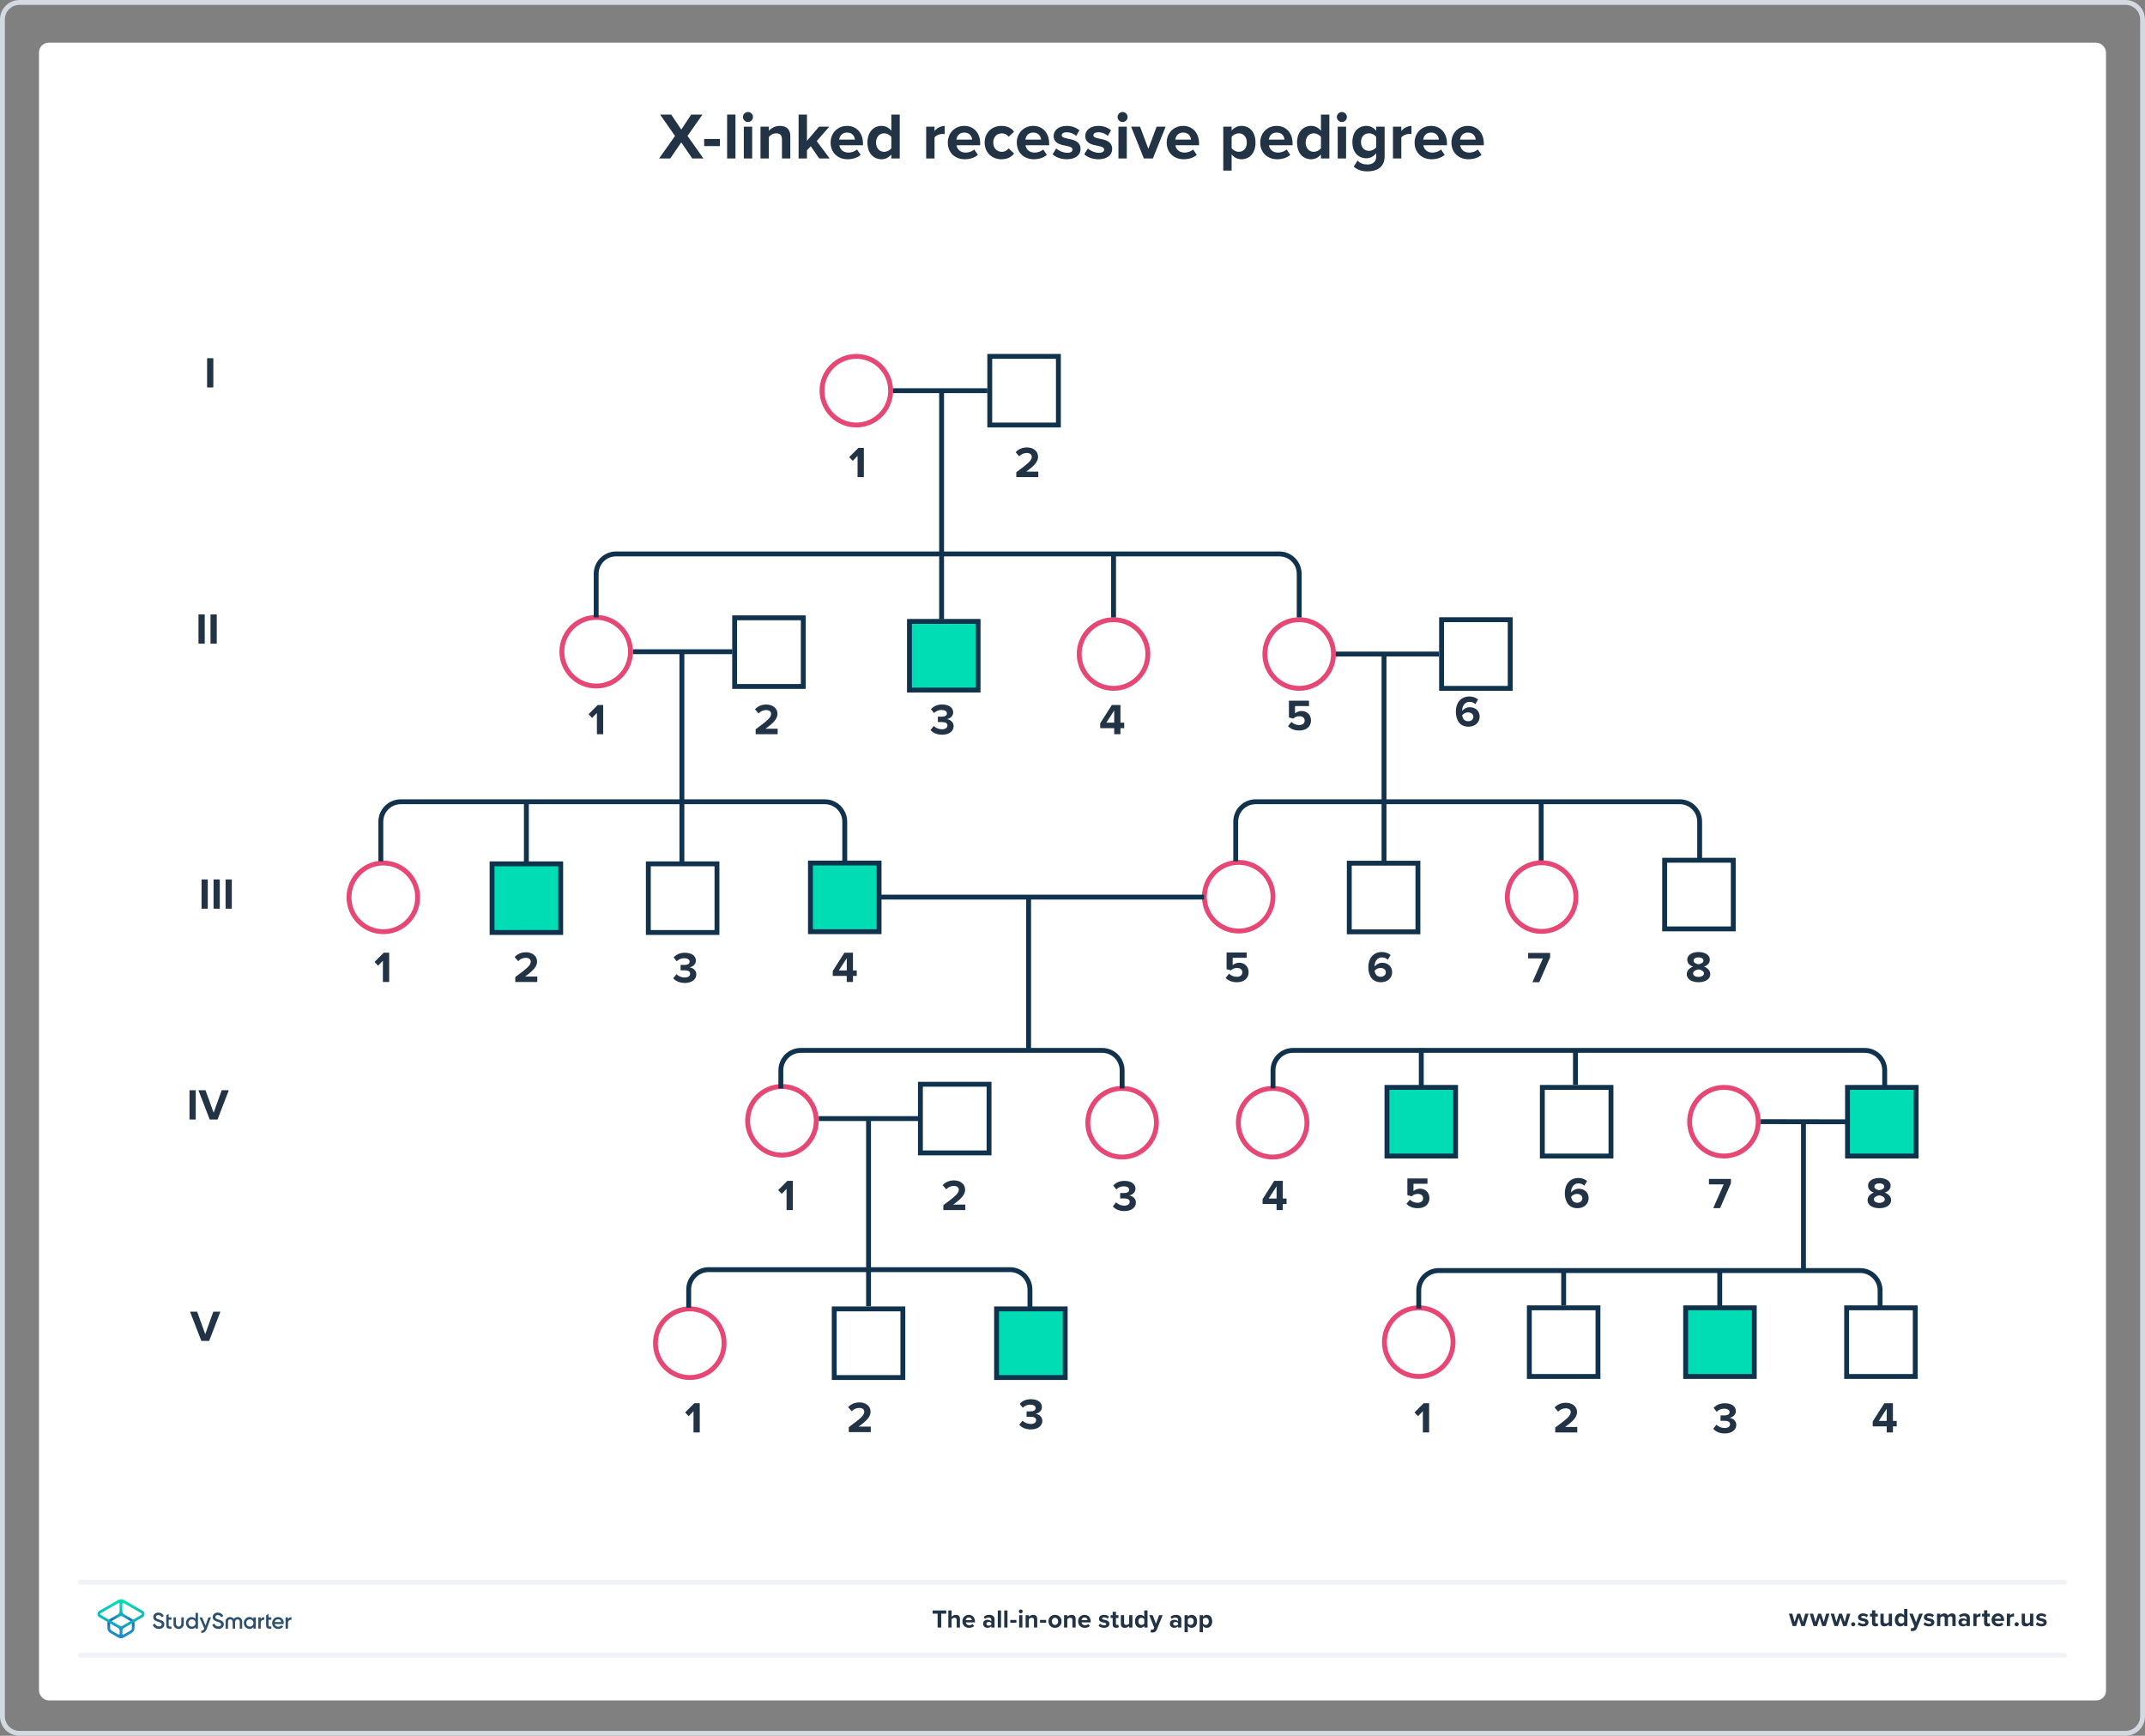 <?xml version="1.0" encoding="UTF-8"?><svg id="Layer_1" xmlns="http://www.w3.org/2000/svg" xmlns:xlink="http://www.w3.org/1999/xlink" viewBox="0 0 880 712"><rect x="0" y="0" width="880" height="712" fill="#808080" stroke="none"/><defs><style>.cls-1,.cls-2,.cls-3{fill:none;}.cls-4{fill:url(#linear-gradient);}.cls-5,.cls-6{fill:#fff;}.cls-7{fill:#d2d9e0;}.cls-8{fill:#213345;}.cls-9{fill:#2d506e;}.cls-10{fill:#00dcb4;}.cls-10,.cls-6,.cls-2,.cls-3{stroke-miterlimit:10;stroke-width:2px;}.cls-10,.cls-3{stroke:#10324c;}.cls-6{stroke:#e64774;}.cls-2{stroke:#f0f2f5;stroke-linecap:round;}.cls-11{fill:url(#linear-gradient-2);}</style><linearGradient id="linear-gradient" x1="49.625" y1="-16.827" x2="49.625" y2="-4.181" gradientTransform="translate(0 653.644) scale(1 -1)" gradientUnits="userSpaceOnUse"><stop offset="0" stop-color="#1e8cc8"/><stop offset=".153" stop-color="#1e8cc8"/><stop offset=".225" stop-color="#1d84c4"/><stop offset=".336" stop-color="#1b6ebb"/><stop offset=".4" stop-color="#195fb4"/><stop offset=".46" stop-color="#176fb6"/><stop offset=".576" stop-color="#1298bb"/><stop offset=".634" stop-color="#0fafbe"/><stop offset=".74" stop-color="#0cb7bc"/><stop offset=".903" stop-color="#05ccb8"/><stop offset="1" stop-color="#00dcb4"/></linearGradient><linearGradient id="linear-gradient-2" x1="49.647" y1="-16.854" x2="49.647" y2="-4.265" gradientTransform="translate(0 653.644) scale(1 -1)" gradientUnits="userSpaceOnUse"><stop offset="0" stop-color="#1e8cc8"/><stop offset=".624" stop-color="#0abebe"/><stop offset=".758" stop-color="#08c3bc"/><stop offset=".91" stop-color="#04d0b8"/><stop offset="1" stop-color="#00dcb4"/></linearGradient></defs><rect class="cls-5" x="16" y="17.502" width="848" height="680" rx="4" ry="4"/><path class="cls-7" d="M872,2c3.308,0,6,2.692,6,6V704c0,3.308-2.692,6-6,6H8c-3.308,0-6-2.692-6-6V8c0-3.308,2.692-6,6-6H872M872,0H8C3.582,0,0,3.582,0,8V704c0,4.418,3.582,8,8,8H872c4.418,0,8-3.582,8-8V8C880,3.582,876.418,0,872,0h0Z"/><g><g><g><g><path class="cls-8" d="M739.024,667l-1.07-3.454-1.071,3.454h-1.428l-1.543-5.07h1.386l.944,3.412,1.113-3.412h1.187l1.112,3.412,.945-3.412h1.386l-1.544,5.07h-1.417Z"/><path class="cls-8" d="M747.591,667l-1.07-3.454-1.071,3.454h-1.428l-1.543-5.07h1.386l.945,3.412,1.112-3.412h1.187l1.112,3.412,.945-3.412h1.386l-1.543,5.07h-1.418Z"/><path class="cls-8" d="M756.158,667l-1.07-3.454-1.071,3.454h-1.428l-1.543-5.07h1.386l.945,3.412,1.112-3.412h1.187l1.112,3.412,.945-3.412h1.386l-1.543,5.07h-1.418Z"/><path class="cls-8" d="M760.293,665.415c.462,0,.851,.388,.851,.851,0,.461-.389,.85-.851,.85s-.851-.389-.851-.85c0-.463,.389-.851,.851-.851Z"/><path class="cls-8" d="M762.674,665.404c.367,.347,1.123,.693,1.753,.693,.578,0,.851-.2,.851-.515,0-.357-.44-.483-1.019-.599-.871-.168-1.994-.378-1.994-1.585,0-.851,.745-1.596,2.078-1.596,.861,0,1.543,.294,2.037,.692l-.525,.914c-.305-.326-.882-.588-1.501-.588-.483,0-.798,.178-.798,.472,0,.315,.398,.431,.966,.546,.871,.168,2.036,.399,2.036,1.659,0,.935-.787,1.627-2.193,1.627-.882,0-1.732-.294-2.268-.787l.577-.935Z"/><path class="cls-8" d="M768.006,665.74v-2.646h-.84v-1.165h.84v-1.386h1.344v1.386h1.029v1.165h-1.029v2.288c0,.315,.168,.557,.462,.557,.199,0,.389-.073,.462-.146l.283,1.008c-.199,.178-.557,.325-1.112,.325-.935,0-1.438-.483-1.438-1.386Z"/><path class="cls-8" d="M774.881,667v-.641c-.347,.389-.955,.767-1.785,.767-1.112,0-1.638-.608-1.638-1.596v-3.601h1.333v3.076c0,.703,.368,.934,.935,.934,.515,0,.924-.283,1.155-.577v-3.433h1.333v5.07h-1.333Z"/><path class="cls-8" d="M781.176,667v-.641c-.398,.494-.955,.767-1.565,.767-1.28,0-2.246-.966-2.246-2.656,0-1.658,.955-2.666,2.246-2.666,.599,0,1.166,.263,1.565,.776v-2.582h1.344v7.002h-1.344Zm0-3.433c-.231-.336-.703-.577-1.154-.577-.756,0-1.281,.598-1.281,1.48,0,.872,.525,1.47,1.281,1.47,.451,0,.924-.241,1.154-.577v-1.795Z"/><path class="cls-8" d="M784.06,667.787c.115,.053,.294,.084,.42,.084,.346,0,.577-.094,.703-.367l.19-.431-2.059-5.144h1.428l1.323,3.527,1.323-3.527h1.438l-2.383,5.899c-.378,.956-1.05,1.208-1.921,1.228-.157,0-.493-.031-.661-.073l.199-1.197Z"/><path class="cls-8" d="M789.693,665.404c.367,.347,1.123,.693,1.753,.693,.577,0,.851-.2,.851-.515,0-.357-.441-.483-1.019-.599-.871-.168-1.994-.378-1.994-1.585,0-.851,.745-1.596,2.078-1.596,.861,0,1.544,.294,2.037,.692l-.525,.914c-.304-.326-.882-.588-1.501-.588-.482,0-.798,.178-.798,.472,0,.315,.399,.431,.966,.546,.871,.168,2.037,.399,2.037,1.659,0,.935-.788,1.627-2.194,1.627-.882,0-1.732-.294-2.268-.787l.577-.935Z"/><path class="cls-8" d="M800.978,667v-3.202c0-.472-.209-.808-.756-.808-.472,0-.86,.315-1.049,.588v3.422h-1.344v-3.202c0-.472-.211-.808-.756-.808-.463,0-.851,.315-1.051,.598v3.412h-1.333v-5.07h1.333v.661c.211-.305,.883-.787,1.659-.787,.745,0,1.218,.347,1.407,.924,.293-.462,.965-.924,1.742-.924,.935,0,1.49,.493,1.49,1.532v3.664h-1.344Z"/><path class="cls-8" d="M806.814,667v-.525c-.347,.41-.945,.651-1.606,.651-.809,0-1.764-.546-1.764-1.68,0-1.187,.955-1.616,1.764-1.616,.672,0,1.27,.209,1.606,.619v-.703c0-.515-.441-.851-1.113-.851-.546,0-1.05,.199-1.48,.599l-.504-.893c.62-.546,1.418-.798,2.216-.798,1.154,0,2.215,.462,2.215,1.921v3.275h-1.333Zm0-1.848c-.221-.294-.641-.441-1.071-.441-.524,0-.955,.284-.955,.767,0,.473,.431,.745,.955,.745,.431,0,.851-.146,1.071-.44v-.63Z"/><path class="cls-8" d="M809.573,667v-5.07h1.333v.692c.357-.451,.987-.808,1.617-.808v1.301c-.095-.021-.221-.031-.367-.031-.441,0-1.029,.242-1.25,.567v3.349h-1.333Z"/><path class="cls-8" d="M813.971,665.74v-2.646h-.84v-1.165h.84v-1.386h1.344v1.386h1.028v1.165h-1.028v2.288c0,.315,.168,.557,.462,.557,.199,0,.389-.073,.462-.146l.283,1.008c-.199,.178-.556,.325-1.112,.325-.935,0-1.438-.483-1.438-1.386Z"/><path class="cls-8" d="M819.676,661.803c1.512,0,2.541,1.134,2.541,2.792v.294h-3.769c.084,.641,.599,1.176,1.459,1.176,.473,0,1.028-.189,1.355-.504l.588,.861c-.515,.472-1.302,.703-2.09,.703-1.543,0-2.708-1.039-2.708-2.667,0-1.469,1.081-2.655,2.624-2.655Zm-1.249,2.184h2.499c-.031-.483-.367-1.124-1.25-1.124-.829,0-1.185,.62-1.249,1.124Z"/><path class="cls-8" d="M823.317,667v-5.07h1.333v.692c.357-.451,.987-.808,1.617-.808v1.301c-.095-.021-.221-.031-.367-.031-.441,0-1.029,.242-1.25,.567v3.349h-1.333Z"/><path class="cls-8" d="M827.354,665.415c.462,0,.851,.388,.851,.851,0,.461-.389,.85-.851,.85s-.851-.389-.851-.85c0-.463,.389-.851,.851-.851Z"/><path class="cls-8" d="M832.841,667v-.641c-.347,.389-.956,.767-1.785,.767-1.112,0-1.638-.608-1.638-1.596v-3.601h1.334v3.076c0,.703,.367,.934,.934,.934,.515,0,.924-.283,1.155-.577v-3.433h1.333v5.07h-1.333Z"/><path class="cls-8" d="M835.792,665.404c.367,.347,1.123,.693,1.753,.693,.578,0,.851-.2,.851-.515,0-.357-.44-.483-1.019-.599-.871-.168-1.994-.378-1.994-1.585,0-.851,.745-1.596,2.078-1.596,.861,0,1.543,.294,2.037,.692l-.525,.914c-.305-.326-.882-.588-1.501-.588-.483,0-.798,.178-.798,.472,0,.315,.398,.431,.966,.546,.871,.168,2.036,.399,2.036,1.659,0,.935-.787,1.627-2.193,1.627-.882,0-1.732-.294-2.268-.787l.577-.935Z"/></g><line class="cls-2" x1="33" y1="679" x2="847" y2="679"/><line class="cls-2" x1="33" y1="649" x2="847" y2="649"/><g><path class="cls-8" d="M384.657,667.599v-5.689h-2.047v-1.312h5.585v1.312h-2.037v5.689h-1.501Z"/><path class="cls-8" d="M392.488,667.599v-3.086c0-.704-.368-.924-.945-.924-.515,0-.924,.293-1.154,.598v3.412h-1.334v-7.002h1.334v2.593c.325-.389,.955-.787,1.784-.787,1.112,0,1.648,.608,1.648,1.596v3.601h-1.333Z"/><path class="cls-8" d="M397.459,662.403c1.512,0,2.54,1.134,2.54,2.792v.294h-3.769c.084,.641,.598,1.176,1.459,1.176,.473,0,1.029-.189,1.355-.504l.588,.861c-.515,.472-1.302,.703-2.089,.703-1.544,0-2.709-1.039-2.709-2.667,0-1.469,1.081-2.655,2.625-2.655Zm-1.25,2.184h2.499c-.032-.483-.368-1.124-1.249-1.124-.83,0-1.187,.62-1.25,1.124Z"/><path class="cls-8" d="M406.694,667.599v-.525c-.347,.41-.945,.651-1.606,.651-.809,0-1.764-.546-1.764-1.68,0-1.187,.955-1.616,1.764-1.616,.672,0,1.27,.209,1.606,.619v-.703c0-.515-.441-.851-1.113-.851-.546,0-1.05,.199-1.48,.599l-.504-.893c.619-.546,1.417-.798,2.215-.798,1.154,0,2.215,.462,2.215,1.921v3.275h-1.333Zm0-1.848c-.221-.294-.641-.441-1.071-.441-.524,0-.955,.284-.955,.767,0,.473,.431,.745,.955,.745,.431,0,.851-.146,1.071-.44v-.63Z"/><path class="cls-8" d="M409.348,667.599v-7.002h1.333v7.002h-1.333Z"/><path class="cls-8" d="M411.998,667.599v-7.002h1.334v7.002h-1.334Z"/><path class="cls-8" d="M414.466,665.625v-1.134h2.519v1.134h-2.519Z"/><path class="cls-8" d="M417.972,660.986c0-.441,.368-.799,.799-.799,.44,0,.797,.357,.797,.799,0,.44-.356,.797-.797,.797-.431,0-.799-.356-.799-.797Zm.137,6.613v-5.07h1.334v5.07h-1.334Z"/><path class="cls-8" d="M424.193,667.599v-3.065c0-.703-.367-.944-.935-.944-.524,0-.935,.293-1.155,.598v3.412h-1.333v-5.07h1.333v.661c.326-.389,.945-.787,1.774-.787,1.113,0,1.648,.63,1.648,1.616v3.58h-1.333Z"/><path class="cls-8" d="M426.674,665.625v-1.134h2.519v1.134h-2.519Z"/><path class="cls-8" d="M430.144,665.058c0-1.438,1.008-2.655,2.677-2.655,1.68,0,2.688,1.218,2.688,2.655,0,1.449-1.008,2.667-2.688,2.667-1.669,0-2.677-1.218-2.677-2.667Zm3.978,0c0-.787-.473-1.469-1.302-1.469s-1.291,.682-1.291,1.469c0,.799,.462,1.48,1.291,1.48s1.302-.682,1.302-1.48Z"/><path class="cls-8" d="M439.956,667.599v-3.065c0-.703-.368-.944-.935-.944-.525,0-.935,.293-1.154,.598v3.412h-1.334v-5.07h1.334v.661c.325-.389,.944-.787,1.773-.787,1.113,0,1.648,.63,1.648,1.616v3.58h-1.333Z"/><path class="cls-8" d="M444.928,662.403c1.512,0,2.54,1.134,2.54,2.792v.294h-3.769c.084,.641,.598,1.176,1.459,1.176,.473,0,1.029-.189,1.355-.504l.588,.861c-.515,.472-1.302,.703-2.089,.703-1.544,0-2.709-1.039-2.709-2.667,0-1.469,1.081-2.655,2.625-2.655Zm-1.25,2.184h2.499c-.032-.483-.368-1.124-1.249-1.124-.83,0-1.187,.62-1.25,1.124Z"/><path class="cls-8" d="M451.255,666.004c.367,.347,1.123,.693,1.753,.693,.578,0,.851-.2,.851-.515,0-.357-.44-.483-1.019-.599-.871-.168-1.994-.378-1.994-1.585,0-.851,.745-1.596,2.078-1.596,.861,0,1.543,.294,2.037,.692l-.525,.914c-.305-.326-.882-.588-1.501-.588-.483,0-.798,.178-.798,.472,0,.315,.398,.431,.966,.546,.871,.168,2.036,.399,2.036,1.659,0,.935-.787,1.627-2.193,1.627-.882,0-1.732-.294-2.268-.787l.577-.935Z"/><path class="cls-8" d="M456.481,666.339v-2.646h-.84v-1.165h.84v-1.386h1.344v1.386h1.028v1.165h-1.028v2.288c0,.315,.168,.557,.462,.557,.199,0,.389-.073,.462-.146l.283,1.008c-.199,.178-.556,.325-1.112,.325-.935,0-1.438-.483-1.438-1.386Z"/><path class="cls-8" d="M463.252,667.599v-.641c-.347,.389-.955,.767-1.785,.767-1.112,0-1.638-.608-1.638-1.596v-3.601h1.333v3.076c0,.703,.368,.934,.935,.934,.515,0,.924-.283,1.155-.577v-3.433h1.333v5.07h-1.333Z"/><path class="cls-8" d="M469.44,667.599v-.641c-.398,.494-.955,.767-1.563,.767-1.281,0-2.247-.966-2.247-2.656,0-1.658,.955-2.666,2.247-2.666,.598,0,1.165,.263,1.563,.776v-2.582h1.344v7.002h-1.344Zm0-3.433c-.231-.336-.703-.577-1.154-.577-.756,0-1.281,.598-1.281,1.48,0,.872,.525,1.47,1.281,1.47,.451,0,.924-.241,1.154-.577v-1.795Z"/><path class="cls-8" d="M472.221,668.386c.115,.053,.294,.084,.42,.084,.347,0,.577-.094,.703-.367l.189-.431-2.057-5.144h1.428l1.322,3.527,1.322-3.527h1.438l-2.383,5.899c-.378,.956-1.05,1.208-1.921,1.228-.158,0-.494-.031-.662-.073l.2-1.197Z"/><path class="cls-8" d="M483.315,667.599v-.525c-.347,.41-.945,.651-1.606,.651-.809,0-1.764-.546-1.764-1.68,0-1.187,.955-1.616,1.764-1.616,.672,0,1.27,.209,1.606,.619v-.703c0-.515-.441-.851-1.113-.851-.546,0-1.05,.199-1.48,.599l-.504-.893c.619-.546,1.417-.798,2.215-.798,1.154,0,2.215,.462,2.215,1.921v3.275h-1.333Zm0-1.848c-.221-.294-.641-.441-1.071-.441-.524,0-.955,.284-.955,.767,0,.473,.431,.745,.955,.745,.431,0,.851-.146,1.071-.44v-.63Z"/><path class="cls-8" d="M487.303,669.531h-1.334v-7.002h1.334v.641c.388-.494,.944-.767,1.563-.767,1.302,0,2.247,.966,2.247,2.655,0,1.69-.945,2.667-2.247,2.667-.599,0-1.154-.252-1.563-.776v2.582Zm1.144-5.941c-.431,0-.924,.252-1.144,.577v1.795c.22,.315,.713,.577,1.144,.577,.767,0,1.281-.598,1.281-1.48,0-.871-.515-1.469-1.281-1.469Z"/><path class="cls-8" d="M493.507,669.531h-1.334v-7.002h1.334v.641c.388-.494,.944-.767,1.563-.767,1.302,0,2.247,.966,2.247,2.655,0,1.69-.945,2.667-2.247,2.667-.599,0-1.154-.252-1.563-.776v2.582Zm1.144-5.941c-.431,0-.924,.252-1.144,.577v1.795c.22,.315,.713,.577,1.144,.577,.767,0,1.281-.598,1.281-1.48,0-.871-.515-1.469-1.281-1.469Z"/></g></g><rect class="cls-1" x="16" y="608" width="888" height="88"/></g><g><g><path class="cls-9" d="M62.758,666.457l.675-.394c.068-.045,.169-.011,.202,.068,.27,.63,.765,.922,1.507,1.012,.81,.09,1.203-.337,1.203-.855,0-.27-.112-.461-.326-.596-.214-.135-.596-.292-1.147-.461-.618-.18-.922-.304-1.361-.596-.416-.292-.63-.72-.63-1.304,0-.573,.202-1.023,.607-1.361,.405-.337,.899-.506,1.473-.506,.99,0,1.765,.495,2.204,1.304,.034,.068,.011,.146-.056,.18l-.652,.382c-.068,.034-.157,.011-.191-.056-.27-.517-.708-.776-1.293-.776-.618,0-1.012,.315-1.012,.81,0,.483,.315,.697,1.304,1.012,.247,.079,.427,.135,.54,.18,.124,.034,.281,.101,.483,.18,.214,.079,.371,.18,.472,.259,.337,.27,.708,.708,.663,1.327,0,.585-.214,1.057-.641,1.394-.416,.337-.967,.54-1.653,.506-1.203-.056-2.001-.63-2.406-1.552-.056-.045-.022-.124,.034-.157Z"/><path class="cls-9" d="M80.332,661.588h.776c.068,0,.112,.045,.112,.112v6.24c0,.068-.045,.112-.112,.112h-.776c-.068,0-.112-.045-.112-.112v-.551c-.382,.528-.911,.787-1.619,.787-.641,0-1.169-.236-1.63-.697-.45-.472-.675-1.057-.675-1.732,0-.686,.225-1.259,.675-1.732s.99-.697,1.63-.697c.697,0,1.237,.259,1.619,.776v-2.395c0-.068,.056-.112,.112-.112Zm-1.574,5.633c.416,0,.765-.135,1.046-.416s.416-.641,.416-1.068-.135-.776-.416-1.057-.63-.427-1.046-.427-.765,.135-1.046,.427c-.281,.281-.416,.63-.416,1.057s.135,.776,.416,1.068c.281,.281,.63,.416,1.046,.416Z"/><path class="cls-9" d="M85.65,663.432h.787c.068,0,.101,.068,.079,.124l-1.687,4.554c-.427,1.147-1.136,1.72-2.125,1.709-.068,0-.135-.068-.135-.135v-.686c0-.056,.045-.112,.112-.112,.562,0,.888-.304,1.124-.911l-.596-1.372-1.315-3.036c-.022-.056,.022-.124,.079-.124h.821c.079,0,.157,.045,.191,.124l1.327,3.227,1.136-3.216c.034-.09,.112-.146,.202-.146Z"/><path class="cls-9" d="M73.293,668.177c-1.068,0-2.103-.787-2.103-1.979v-2.654c0-.068,.045-.112,.112-.112h.776c.068,0,.112,.045,.112,.112v2.44c0,.697,.472,1.259,1.102,1.259s1.102-.562,1.102-1.259v-2.44c0-.068,.045-.112,.112-.112h.776c.068,0,.112,.045,.112,.112v2.654c0,1.181-1.034,1.979-2.103,1.979Z"/><path class="cls-9" d="M70.336,664.287v-.742c0-.068-.045-.112-.112-.112h-1.034v-1.248c0-.068-.079-.112-.135-.079l-.776,.45c-.056,.034-.079,.09-.079,.146v3.913c0,1.034,.439,1.484,1.529,1.484h.506c.068,0,.112-.045,.112-.112v-.697c0-.068-.045-.112-.112-.112h-.349c-.461,0-.686-.101-.686-.562v-2.215h1.034c.045,0,.101-.056,.101-.112Z"/><g><path class="cls-9" d="M87.145,666.457l.675-.394c.068-.045,.169-.011,.202,.068,.27,.63,.765,.922,1.507,1.012,.81,.09,1.203-.337,1.203-.855,0-.27-.112-.461-.326-.596-.214-.135-.596-.292-1.147-.461-.618-.18-.922-.304-1.361-.596-.416-.292-.63-.72-.63-1.304,0-.573,.202-1.023,.607-1.361s.899-.506,1.473-.506c.99,0,1.765,.495,2.204,1.304,.034,.068,.011,.146-.056,.18l-.652,.382c-.068,.034-.157,.011-.191-.056-.27-.517-.708-.776-1.293-.776-.618,0-1.012,.315-1.012,.81,0,.483,.315,.697,1.304,1.012,.247,.079,.427,.135,.54,.18,.124,.034,.281,.101,.483,.18,.214,.079,.371,.18,.472,.259,.337,.27,.708,.708,.663,1.327,0,.585-.214,1.057-.641,1.394-.416,.337-.967,.54-1.653,.506-1.203-.056-2.001-.63-2.406-1.552-.045-.045-.022-.124,.034-.157Z"/><path class="cls-9" d="M111.308,664.287v-.742c0-.068-.045-.112-.112-.112h-1.034v-1.248c0-.068-.079-.112-.135-.079l-.776,.45c-.056,.034-.079,.09-.079,.146v3.913c0,1.034,.439,1.484,1.529,1.484h.506c.068,0,.112-.045,.112-.112v-.697c0-.068-.045-.112-.112-.112h-.349c-.461,0-.686-.101-.686-.562v-2.215h1.034c.045,0,.101-.056,.101-.112Z"/><path class="cls-9" d="M97.501,663.308c-.551,0-1.124,.214-1.563,.776-.439-.562-1.012-.776-1.563-.776-1.057,0-1.833,.731-1.833,1.878v2.755c0,.068,.045,.112,.112,.112h.776c.068,0,.112-.045,.112-.112v-2.687c0-.641,.337-1.012,.899-1.012,.618,0,1.012,.405,1.012,1.226v2.474c0,.068,.045,.112,.112,.112h.776c.068,0,.112-.045,.112-.112v-2.474c0-.81,.394-1.226,1.012-1.226,.551,0,.899,.371,.899,1.012v2.687c0,.068,.045,.112,.112,.112h.776c.068,0,.112-.045,.112-.112v-2.755c-.022-1.147-.798-1.878-1.867-1.878Z"/><path class="cls-9" d="M104.079,663.432h.776c.068,0,.112,.045,.112,.112v4.396c0,.068-.045,.112-.112,.112h-.776c-.068,0-.112-.045-.112-.112v-.551c-.382,.528-.911,.787-1.619,.787-.641,0-1.169-.236-1.63-.708-.45-.472-.675-1.057-.675-1.732,0-.686,.225-1.259,.675-1.732,.45-.472,.99-.708,1.63-.708,.708,0,1.237,.259,1.619,.776v-.54c0-.045,.056-.101,.112-.101Zm-1.574,3.789c.416,0,.765-.135,1.046-.416s.416-.641,.416-1.068-.135-.776-.416-1.057-.63-.427-1.046-.427-.765,.135-1.046,.427c-.281,.281-.416,.63-.416,1.057s.135,.776,.416,1.068c.281,.281,.63,.416,1.046,.416Z"/><path class="cls-9" d="M106.991,664.208c.236-.54,.675-.832,1.304-.855,.068,0,.112,.045,.112,.112v.843c0,.068-.045,.112-.112,.112-.337,0-.63,.09-.888,.281-.281,.202-.427,.551-.427,1.012v2.226c0,.068-.045,.112-.112,.112h-.776c-.068,0-.112-.045-.112-.112v-4.396c0-.068,.045-.112,.112-.112h.776c.068,0,.112,.045,.112,.112v.663h.011Z"/><path class="cls-9" d="M118.167,664.208c.236-.54,.675-.832,1.304-.855,.068,0,.112,.045,.112,.112v.843c0,.068-.045,.112-.112,.112-.337,0-.63,.09-.888,.281-.281,.202-.427,.551-.427,1.012v2.226c0,.068-.045,.112-.112,.112h-.776c-.068,0-.112-.045-.112-.112v-4.396c0-.068,.045-.112,.112-.112h.776c.068,0,.112,.045,.112,.112v.663h.011Z"/><path class="cls-9" d="M112.703,666.176c.146,.708,.708,1.091,1.484,1.091,.495,0,.866-.169,1.136-.495,.034-.045,.101-.056,.146-.034l.63,.371c.056,.034,.079,.112,.034,.157-.45,.607-1.102,.911-1.956,.911-.753,0-1.361-.236-1.821-.686-.461-.461-.697-1.046-.697-1.743s.236-1.271,.686-1.732c.45-.472,1.046-.708,1.754-.708,.675,0,1.226,.236,1.664,.708,.439,.472,.652,1.057,.652,1.732,0,.079-.011,.191-.022,.315-.011,.056-.056,.101-.112,.101h-3.575v.011Zm2.71-.821c-.135-.753-.663-1.136-1.327-1.136-.742,0-1.259,.439-1.394,1.136h2.721Z"/></g></g><g><path class="cls-4" d="M50.209,671.112l.517-.641,2.732-1.574c.405-.236,.652-.663,.652-1.136v-1.709c0-.112-.011-.236-.045-.349l-.337-.573c-.079-.079-.18-.157-.281-.214l-3.148-1.821c-.202-.112-.427-.18-.652-.18s-.461,.056-.652,.18l-3.148,1.821c-.101,.056-.191,.135-.281,.214l-.337,.573c-.034,.112-.045,.225-.045,.349v1.709c0,.472,.247,.899,.652,1.136l2.732,1.574,.461,.708-.54,.528-3.238-1.867c-.731-.416-1.181-1.203-1.181-2.046v-1.765c0-.281,.056-.562,.146-.832v-.011l.371-.652,.011-.011c.18-.225,.394-.405,.641-.54l3.171-1.833c.405-.236,.652-.663,.652-1.136v-3.182l.528-.618,.585,.618v3.171c0,.472,.247,.899,.652,1.136l3.171,1.833c.247,.146,.461,.326,.641,.54l.011,.011,.371,.652,.011,.022c.101,.27,.146,.551,.146,.832v1.765c0,.843-.45,1.63-1.181,2.046l-3.238,1.867-.551-.596Z"/><path class="cls-11" d="M49.647,672c-.416,0-.821-.112-1.181-.315l-.034-.022,.045-1.259,.079,.045c.056,.034,.112,.045,.18,.045,.169,0,.349-.135,.349-.349v-1.214c0-.472-.247-.899-.652-1.136l-7.691-4.43c-.461-.27-.742-.753-.742-1.293s.281-1.023,.742-1.293l7.724-4.464c.36-.202,.765-.315,1.181-.315s.821,.112,1.181,.315l7.724,4.464c.461,.27,.742,.753,.742,1.293s-.281,1.023-.742,1.293l-7.691,4.441c-.405,.236-.652,.663-.652,1.136v1.214c0,.101,.034,.191,.101,.259,.068,.068,.157,.101,.247,.101,.056,0,.124-.011,.18-.045l.079-.045,.045,1.259-.034,.022c-.36,.18-.765,.292-1.181,.292Zm-.911-14.493c-.056,0-.124,.011-.18,.045l-7.309,4.216c-.112,.068-.18,.18-.18,.304s.068,.236,.18,.304l7.736,4.464c.202,.112,.427,.18,.652,.18s.461-.056,.652-.18l7.736-4.464c.112-.068,.18-.18,.18-.304s-.068-.236-.18-.304l-7.309-4.216c-.056-.034-.112-.045-.18-.045-.169,0-.349,.135-.349,.349v.056h-1.113v-.056c.022-.214-.169-.349-.337-.349Z"/></g></g></g><g><path class="cls-8" d="M284.005,65l-4.508-6.586-4.535,6.586h-4.561l6.532-9.231-6.127-8.773h4.561l4.13,6.155,4.076-6.155h4.615l-6.127,8.746,6.532,9.258h-4.589Z"/><path class="cls-8" d="M288.884,59.925v-2.915h6.479v2.915h-6.479Z"/><path class="cls-8" d="M298.305,65v-18.004h3.429v18.004h-3.429Z"/><path class="cls-8" d="M304.803,47.995c0-1.134,.944-2.052,2.052-2.052,1.134,0,2.051,.918,2.051,2.052s-.917,2.051-2.051,2.051c-1.107,0-2.052-.917-2.052-2.051Zm.351,17.005v-13.038h3.429v13.038h-3.429Z"/><path class="cls-8" d="M320.802,65v-7.882c0-1.809-.944-2.429-2.402-2.429-1.35,0-2.402,.755-2.969,1.539v8.773h-3.429v-13.038h3.429v1.701c.837-.999,2.429-2.024,4.561-2.024,2.861,0,4.238,1.62,4.238,4.157v9.205h-3.429Z"/><path class="cls-8" d="M336.082,65l-3.455-5.021-1.565,1.673v3.347h-3.429v-18.004h3.429v10.771l4.939-5.804h4.211l-5.155,5.912,5.317,7.126h-4.292Z"/><path class="cls-8" d="M347.507,51.639c3.887,0,6.532,2.915,6.532,7.18v.755h-9.69c.216,1.647,1.538,3.023,3.752,3.023,1.215,0,2.646-.486,3.481-1.296l1.512,2.214c-1.322,1.214-3.347,1.808-5.371,1.808-3.968,0-6.965-2.672-6.965-6.856,0-3.779,2.78-6.829,6.749-6.829Zm-3.213,5.614h6.425c-.081-1.242-.945-2.888-3.212-2.888-2.133,0-3.051,1.593-3.213,2.888Z"/><path class="cls-8" d="M365.67,65v-1.647c-1.025,1.269-2.456,1.97-4.021,1.97-3.294,0-5.777-2.483-5.777-6.829,0-4.265,2.457-6.856,5.777-6.856,1.538,0,2.996,.675,4.021,1.998v-6.641h3.455v18.004h-3.455Zm0-8.827c-.594-.864-1.809-1.484-2.969-1.484-1.944,0-3.294,1.539-3.294,3.806,0,2.241,1.35,3.779,3.294,3.779,1.16,0,2.375-.621,2.969-1.485v-4.616Z"/><path class="cls-8" d="M379.971,65v-13.038h3.429v1.782c.917-1.161,2.537-2.079,4.156-2.079v3.347c-.242-.054-.566-.081-.944-.081-1.134,0-2.646,.621-3.212,1.458v8.611h-3.429Z"/><path class="cls-8" d="M395.592,51.639c3.887,0,6.532,2.915,6.532,7.18v.755h-9.69c.216,1.647,1.538,3.023,3.752,3.023,1.215,0,2.646-.486,3.481-1.296l1.512,2.214c-1.322,1.214-3.347,1.808-5.371,1.808-3.968,0-6.964-2.672-6.964-6.856,0-3.779,2.779-6.829,6.748-6.829Zm-3.213,5.614h6.425c-.081-1.242-.945-2.888-3.212-2.888-2.133,0-3.051,1.593-3.213,2.888Z"/><path class="cls-8" d="M410.865,51.639c2.673,0,4.292,1.161,5.156,2.376l-2.24,2.078c-.621-.891-1.565-1.403-2.754-1.403-2.078,0-3.536,1.511-3.536,3.779s1.458,3.806,3.536,3.806c1.188,0,2.133-.54,2.754-1.404l2.24,2.079c-.864,1.214-2.483,2.375-5.156,2.375-4.021,0-6.91-2.834-6.91-6.856,0-3.995,2.889-6.829,6.91-6.829Z"/><path class="cls-8" d="M423.89,51.639c3.887,0,6.532,2.915,6.532,7.18v.755h-9.69c.216,1.647,1.538,3.023,3.752,3.023,1.215,0,2.646-.486,3.481-1.296l1.512,2.214c-1.322,1.214-3.347,1.808-5.371,1.808-3.968,0-6.965-2.672-6.965-6.856,0-3.779,2.78-6.829,6.749-6.829Zm-3.213,5.614h6.425c-.081-1.242-.945-2.888-3.212-2.888-2.133,0-3.051,1.593-3.213,2.888Z"/><path class="cls-8" d="M433.316,60.897c.944,.891,2.888,1.782,4.508,1.782,1.484,0,2.187-.513,2.187-1.323,0-.918-1.134-1.242-2.619-1.539-2.24-.432-5.128-.972-5.128-4.076,0-2.187,1.916-4.103,5.345-4.103,2.213,0,3.968,.756,5.236,1.781l-1.35,2.349c-.783-.837-2.268-1.512-3.86-1.512-1.241,0-2.052,.459-2.052,1.215,0,.81,1.026,1.106,2.483,1.403,2.241,.432,5.237,1.026,5.237,4.265,0,2.402-2.024,4.184-5.642,4.184-2.268,0-4.454-.755-5.831-2.024l1.485-2.402Z"/><path class="cls-8" d="M446.295,60.897c.944,.891,2.888,1.782,4.508,1.782,1.484,0,2.187-.513,2.187-1.323,0-.918-1.134-1.242-2.619-1.539-2.24-.432-5.128-.972-5.128-4.076,0-2.187,1.916-4.103,5.345-4.103,2.213,0,3.968,.756,5.236,1.781l-1.35,2.349c-.783-.837-2.268-1.512-3.86-1.512-1.241,0-2.051,.459-2.051,1.215,0,.81,1.025,1.106,2.482,1.403,2.241,.432,5.237,1.026,5.237,4.265,0,2.402-2.024,4.184-5.642,4.184-2.268,0-4.454-.755-5.831-2.024l1.485-2.402Z"/><path class="cls-8" d="M458.497,47.995c0-1.134,.944-2.052,2.052-2.052,1.134,0,2.051,.918,2.051,2.052s-.917,2.051-2.051,2.051c-1.107,0-2.052-.917-2.052-2.051Zm.351,17.005v-13.038h3.429v13.038h-3.429Z"/><path class="cls-8" d="M469.279,65l-5.236-13.038h3.671l3.401,9.07,3.401-9.07h3.697l-5.236,13.038h-3.698Z"/><path class="cls-8" d="M485.394,51.639c3.887,0,6.532,2.915,6.532,7.18v.755h-9.69c.216,1.647,1.538,3.023,3.752,3.023,1.215,0,2.646-.486,3.481-1.296l1.512,2.214c-1.322,1.214-3.347,1.808-5.371,1.808-3.968,0-6.965-2.672-6.965-6.856,0-3.779,2.78-6.829,6.749-6.829Zm-3.213,5.614h6.425c-.081-1.242-.945-2.888-3.212-2.888-2.133,0-3.051,1.593-3.213,2.888Z"/><path class="cls-8" d="M505.281,69.967h-3.429v-18.004h3.429v1.647c.998-1.269,2.429-1.97,4.021-1.97,3.348,0,5.776,2.483,5.776,6.829s-2.429,6.856-5.776,6.856c-1.538,0-2.969-.647-4.021-1.997v6.64Zm2.942-15.278c-1.107,0-2.376,.647-2.942,1.484v4.616c.566,.81,1.835,1.485,2.942,1.485,1.97,0,3.293-1.539,3.293-3.806,0-2.24-1.323-3.779-3.293-3.779Z"/><path class="cls-8" d="M523.76,51.639c3.887,0,6.532,2.915,6.532,7.18v.755h-9.69c.216,1.647,1.538,3.023,3.752,3.023,1.215,0,2.646-.486,3.481-1.296l1.512,2.214c-1.322,1.214-3.347,1.808-5.371,1.808-3.968,0-6.964-2.672-6.964-6.856,0-3.779,2.779-6.829,6.748-6.829Zm-3.213,5.614h6.425c-.081-1.242-.945-2.888-3.212-2.888-2.133,0-3.051,1.593-3.213,2.888Z"/><path class="cls-8" d="M541.923,65v-1.647c-1.025,1.269-2.456,1.97-4.021,1.97-3.294,0-5.776-2.483-5.776-6.829,0-4.265,2.456-6.856,5.776-6.856,1.538,0,2.996,.675,4.021,1.998v-6.641h3.455v18.004h-3.455Zm0-8.827c-.594-.864-1.809-1.484-2.969-1.484-1.944,0-3.294,1.539-3.294,3.806,0,2.241,1.35,3.779,3.294,3.779,1.16,0,2.375-.621,2.969-1.485v-4.616Z"/><path class="cls-8" d="M548.457,47.995c0-1.134,.944-2.052,2.052-2.052,1.134,0,2.051,.918,2.051,2.052s-.917,2.051-2.051,2.051c-1.107,0-2.052-.917-2.052-2.051Zm.351,17.005v-13.038h3.429v13.038h-3.429Z"/><path class="cls-8" d="M556.936,65.864c1.053,1.161,2.43,1.62,4.076,1.62s3.59-.729,3.59-3.293v-1.323c-1.025,1.295-2.429,2.051-4.021,2.051-3.267,0-5.75-2.294-5.75-6.64,0-4.265,2.457-6.64,5.75-6.64,1.565,0,2.969,.675,4.021,1.998v-1.674h3.455v12.147c0,4.966-3.833,6.181-7.045,6.181-2.24,0-3.995-.513-5.614-1.943l1.538-2.483Zm7.666-9.69c-.566-.864-1.809-1.484-2.941-1.484-1.944,0-3.294,1.35-3.294,3.59s1.35,3.59,3.294,3.59c1.133,0,2.375-.647,2.941-1.484v-4.211Z"/><path class="cls-8" d="M571.473,65v-13.038h3.429v1.782c.917-1.161,2.537-2.079,4.156-2.079v3.347c-.242-.054-.566-.081-.944-.081-1.134,0-2.646,.621-3.212,1.458v8.611h-3.429Z"/><path class="cls-8" d="M587.095,51.639c3.887,0,6.532,2.915,6.532,7.18v.755h-9.69c.216,1.647,1.538,3.023,3.752,3.023,1.215,0,2.646-.486,3.481-1.296l1.512,2.214c-1.322,1.214-3.347,1.808-5.371,1.808-3.968,0-6.965-2.672-6.965-6.856,0-3.779,2.78-6.829,6.749-6.829Zm-3.213,5.614h6.425c-.081-1.242-.945-2.888-3.212-2.888-2.133,0-3.051,1.593-3.213,2.888Z"/><path class="cls-8" d="M602.207,51.639c3.887,0,6.532,2.915,6.532,7.18v.755h-9.69c.216,1.647,1.538,3.023,3.752,3.023,1.215,0,2.646-.486,3.481-1.296l1.512,2.214c-1.322,1.214-3.347,1.808-5.371,1.808-3.968,0-6.964-2.672-6.964-6.856,0-3.779,2.779-6.829,6.748-6.829Zm-3.213,5.614h6.425c-.081-1.242-.945-2.888-3.212-2.888-2.133,0-3.051,1.593-3.213,2.888Z"/></g><circle class="cls-6" cx="157.263" cy="368.09" r="14.079"/><circle class="cls-6" cx="244.588" cy="267.332" r="14.079"/><rect class="cls-10" x="332.486" y="354.01" width="28.159" height="28.159"/><rect class="cls-3" x="301.392" y="253.422" width="28.159" height="28.159"/><circle class="cls-6" cx="351.31" cy="160.258" r="14.079"/><rect class="cls-3" x="406.053" y="146.179" width="28.159" height="28.159"/><circle class="cls-6" cx="456.836" cy="268.278" r="14.079"/><rect class="cls-10" x="373.108" y="254.897" width="28.159" height="28.159"/><rect class="cls-3" x="591.412" y="254.199" width="28.159" height="28.159"/><line class="cls-3" x1="259.681" y1="267.332" x2="300.445" y2="267.332"/><line class="cls-3" x1="279.756" y1="354.01" x2="279.755" y2="267.502"/><line class="cls-3" x1="215.949" y1="354.01" x2="215.949" y2="328.876"/><line class="cls-3" x1="456.846" y1="253.263" x2="456.846" y2="227.208"/><line class="cls-3" x1="386.298" y1="254.043" x2="386.298" y2="160.258"/><line class="cls-3" x1="366.348" y1="160.258" x2="405.062" y2="160.258"/><circle class="cls-6" cx="533.002" cy="268.278" r="14.079"/><line class="cls-3" x1="548.023" y1="268.278" x2="590.361" y2="268.278"/><line class="cls-3" x1="567.807" y1="354.465" x2="567.806" y2="267.833"/><rect class="cls-3" x="265.984" y="354.339" width="28.159" height="28.159"/><rect class="cls-10" x="201.87" y="354.339" width="28.159" height="28.159"/><circle class="cls-6" cx="508.185" cy="367.827" r="14.079"/><rect class="cls-3" x="682.93" y="352.867" width="28.159" height="28.159"/><rect class="cls-3" x="553.555" y="354.076" width="28.159" height="28.159"/><circle class="cls-6" cx="320.801" cy="459.745" r="14.079"/><rect class="cls-3" x="377.605" y="444.752" width="28.159" height="28.159"/><circle class="cls-6" cx="282.983" cy="550.979" r="14.079"/><rect class="cls-3" x="342.248" y="536.899" width="28.159" height="28.159"/><rect class="cls-10" x="408.846" y="536.899" width="28.159" height="28.159"/><circle class="cls-6" cx="460.357" cy="460.533" r="14.079"/><circle class="cls-6" cx="582.051" cy="550.54" r="14.079"/><rect class="cls-3" x="757.593" y="536.461" width="28.159" height="28.159"/><rect class="cls-10" x="691.548" y="536.461" width="28.159" height="28.159"/><rect class="cls-3" x="627.421" y="536.461" width="28.159" height="28.159"/><circle class="cls-6" cx="522.109" cy="460.533" r="14.079"/><rect class="cls-3" x="632.756" y="446.042" width="28.159" height="28.159"/><rect class="cls-10" x="569.004" y="446.042" width="28.159" height="28.159"/><line class="cls-3" x1="359.996" y1="367.985" x2="493.973" y2="367.985"/><line class="cls-3" x1="632.275" y1="356.247" x2="632.275" y2="328.876"/><line class="cls-3" x1="335.911" y1="458.831" x2="376.744" y2="458.831"/><line class="cls-3" x1="356.328" y1="535.85" x2="356.328" y2="459.733"/><line class="cls-3" x1="421.991" y1="368.396" x2="421.991" y2="430.627"/><circle class="cls-6" cx="707.253" cy="460.122" r="14.079"/><rect class="cls-10" x="757.959" y="446.042" width="28.159" height="28.159"/><line class="cls-3" x1="583.084" y1="446.453" x2="583.084" y2="430.011"/><line class="cls-3" x1="646.343" y1="444.958" x2="646.343" y2="430.867"/><circle class="cls-6" cx="632.458" cy="367.985" r="14.079"/><line class="cls-3" x1="722.338" y1="460.094" x2="757.959" y2="460.158"/><line class="cls-3" x1="739.884" y1="460.125" x2="739.884" y2="520.363"/><line class="cls-3" x1="641.5" y1="535.442" x2="641.5" y2="521.173"/><line class="cls-3" x1="705.537" y1="535.929" x2="705.537" y2="521.532"/><path class="cls-8" d="M351.822,195.716v-8.707l-1.978,2.033-1.458-1.529,3.778-3.796h2.231v11.999h-2.573Z"/><path class="cls-8" d="M416.942,195.716v-2.015c4.911-3.616,6.35-4.857,6.35-6.333,0-1.043-.953-1.565-1.96-1.565-1.35,0-2.393,.54-3.203,1.385l-1.457-1.691c1.169-1.35,2.95-1.961,4.623-1.961,2.555,0,4.587,1.439,4.587,3.832,0,2.051-1.691,3.832-4.911,6.099h5.001v2.248h-9.031Z"/><path class="cls-8" d="M244.889,301.166v-8.707l-1.978,2.033-1.458-1.529,3.778-3.796h2.231v11.999h-2.573Z"/><path class="cls-8" d="M310.009,301.166v-2.015c4.911-3.616,6.351-4.857,6.351-6.332,0-1.044-.954-1.565-1.961-1.565-1.35,0-2.393,.54-3.203,1.385l-1.457-1.691c1.169-1.35,2.95-1.961,4.623-1.961,2.555,0,4.587,1.439,4.587,3.832,0,2.051-1.691,3.832-4.911,6.099h5.001v2.248h-9.031Z"/><path class="cls-8" d="M383.1,297.784c.828,.864,2.141,1.367,3.311,1.367,1.457,0,2.267-.629,2.267-1.547,0-.972-.738-1.421-2.411-1.421-.504,0-1.313,0-1.493,.018v-2.231c.216,.018,1.025,.018,1.493,.018,1.331,0,2.213-.432,2.213-1.331,0-.954-.972-1.44-2.231-1.44-1.169,0-2.213,.45-3.058,1.259l-1.26-1.583c.972-1.097,2.483-1.907,4.588-1.907,2.806,0,4.533,1.259,4.533,3.256,0,1.511-1.295,2.501-2.627,2.735,1.223,.126,2.807,1.079,2.807,2.878,0,2.069-1.853,3.526-4.731,3.526-2.213,0-3.85-.846-4.731-1.925l1.331-1.673Z"/><path class="cls-8" d="M457.115,301.166v-2.482h-5.739v-2.015l4.768-7.502h3.526v7.268h1.547v2.249h-1.547v2.482h-2.555Zm0-9.732l-3.238,5.001h3.238v-5.001Z"/><path class="cls-8" d="M529.818,296.121c.828,.845,1.943,1.295,3.202,1.295,1.421,0,2.231-.81,2.231-1.799,0-1.097-.791-1.835-2.159-1.835-.99,0-1.799,.306-2.519,.989l-1.781-.485v-6.854h8.239v2.195h-5.739v3.004c.63-.558,1.601-.989,2.699-.989,2.033,0,3.85,1.439,3.85,3.868,0,2.537-1.907,4.138-4.803,4.138-2.087,0-3.598-.684-4.623-1.799l1.403-1.727Z"/><path class="cls-8" d="M602.867,285.688c1.457,0,2.681,.503,3.544,1.241l-1.151,1.925c-.647-.611-1.331-.953-2.393-.953-1.817,0-3.004,1.565-3.004,3.472,0,.09,0,.18,.018,.252,.558-.81,1.763-1.529,3.076-1.529,2.159,0,4.084,1.313,4.084,3.868,0,2.339-1.853,4.12-4.587,4.12-3.652,0-5.181-2.807-5.181-6.189,0-3.634,2.051-6.207,5.595-6.207Zm-.647,6.53c-.899,0-1.763,.45-2.339,1.151,.108,1.151,.755,2.483,2.447,2.483,1.385,0,2.123-.935,2.123-1.781,0-1.295-1.061-1.853-2.231-1.853Z"/><path class="cls-8" d="M157.089,402.793v-8.707l-1.978,2.032-1.458-1.528,3.778-3.796h2.231v11.999h-2.573Z"/><path class="cls-8" d="M211.398,402.793v-2.015c4.911-3.616,6.35-4.857,6.35-6.333,0-1.043-.953-1.565-1.96-1.565-1.35,0-2.393,.539-3.203,1.385l-1.457-1.691c1.169-1.349,2.95-1.961,4.623-1.961,2.555,0,4.587,1.44,4.587,3.832,0,2.051-1.691,3.832-4.911,6.099h5.001v2.249h-9.031Z"/><path class="cls-8" d="M277.544,399.607c.828,.863,2.141,1.367,3.311,1.367,1.457,0,2.267-.63,2.267-1.548,0-.971-.738-1.421-2.411-1.421-.504,0-1.313,0-1.493,.019v-2.231c.216,.019,1.025,.019,1.493,.019,1.331,0,2.213-.432,2.213-1.332,0-.953-.972-1.438-2.231-1.438-1.169,0-2.213,.449-3.058,1.259l-1.26-1.583c.972-1.098,2.483-1.907,4.588-1.907,2.806,0,4.533,1.26,4.533,3.257,0,1.511-1.295,2.5-2.627,2.734,1.223,.126,2.807,1.079,2.807,2.878,0,2.069-1.853,3.526-4.731,3.526-2.213,0-3.85-.846-4.731-1.925l1.331-1.673Z"/><path class="cls-8" d="M347.384,402.793v-2.482h-5.739v-2.015l4.768-7.502h3.526v7.268h1.547v2.249h-1.547v2.482h-2.555Zm0-9.732l-3.238,5.001h3.238v-5.001Z"/><path class="cls-8" d="M504.239,399.381c.828,.846,1.943,1.296,3.202,1.296,1.421,0,2.231-.81,2.231-1.799,0-1.098-.791-1.835-2.159-1.835-.99,0-1.799,.306-2.519,.989l-1.781-.486v-6.854h8.239v2.194h-5.739v3.005c.63-.559,1.601-.99,2.699-.99,2.033,0,3.85,1.44,3.85,3.868,0,2.537-1.907,4.138-4.803,4.138-2.087,0-3.598-.684-4.623-1.799l1.403-1.728Z"/><path class="cls-8" d="M566.959,390.512c1.457,0,2.681,.504,3.544,1.242l-1.151,1.925c-.647-.612-1.331-.954-2.393-.954-1.817,0-3.004,1.565-3.004,3.473,0,.09,0,.18,.018,.252,.558-.81,1.763-1.529,3.076-1.529,2.159,0,4.084,1.313,4.084,3.867,0,2.339-1.853,4.12-4.587,4.12-3.652,0-5.181-2.807-5.181-6.189,0-3.634,2.051-6.207,5.595-6.207Zm-.647,6.531c-.899,0-1.763,.449-2.339,1.151,.108,1.151,.755,2.482,2.447,2.482,1.385,0,2.123-.935,2.123-1.781,0-1.295-1.061-1.853-2.231-1.853Z"/><path class="cls-8" d="M628.679,402.89l4.3-9.751h-6.045v-2.248h9.013v1.78l-4.461,10.219h-2.807Z"/><path class="cls-8" d="M694.589,396.503c-1.331-.45-2.374-1.331-2.374-2.824,0-2.249,2.393-3.167,4.623-3.167,2.212,0,4.623,.918,4.623,3.167,0,1.493-1.061,2.374-2.393,2.824,1.44,.504,2.591,1.619,2.591,3.076,0,2.231-2.303,3.328-4.821,3.328s-4.821-1.079-4.821-3.328c0-1.457,1.133-2.572,2.572-3.076Zm2.249,1.133c-.756,.091-2.231,.594-2.231,1.638,0,.882,.972,1.44,2.231,1.44,1.223,0,2.231-.558,2.231-1.44,0-1.044-1.493-1.547-2.231-1.638Zm0-4.929c-1.188,0-2.033,.521-2.033,1.367,0,.935,1.295,1.35,2.033,1.457,.737-.107,2.015-.521,2.015-1.457,0-.846-.846-1.367-2.015-1.367Z"/><path class="cls-8" d="M322.695,496.368v-8.707l-1.978,2.032-1.458-1.528,3.778-3.796h2.231v11.999h-2.573Z"/><path class="cls-8" d="M387.005,496.368v-2.015c4.911-3.616,6.35-4.857,6.35-6.333,0-1.043-.953-1.565-1.96-1.565-1.35,0-2.393,.539-3.203,1.385l-1.457-1.691c1.169-1.349,2.95-1.961,4.623-1.961,2.555,0,4.587,1.44,4.587,3.832,0,2.051-1.691,3.832-4.911,6.099h5.001v2.249h-9.031Z"/><path class="cls-8" d="M457.885,493.184c.828,.863,2.141,1.367,3.311,1.367,1.457,0,2.267-.63,2.267-1.548,0-.971-.738-1.421-2.411-1.421-.504,0-1.313,0-1.493,.019v-2.231c.216,.019,1.025,.019,1.493,.019,1.331,0,2.213-.432,2.213-1.332,0-.953-.972-1.438-2.231-1.438-1.169,0-2.213,.449-3.058,1.259l-1.26-1.583c.972-1.098,2.483-1.907,4.588-1.907,2.806,0,4.533,1.26,4.533,3.257,0,1.511-1.295,2.5-2.627,2.734,1.223,.126,2.807,1.079,2.807,2.878,0,2.069-1.853,3.526-4.731,3.526-2.213,0-3.85-.846-4.731-1.925l1.331-1.673Z"/><path class="cls-8" d="M523.725,496.368v-2.482h-5.739v-2.015l4.768-7.502h3.526v7.268h1.547v2.249h-1.547v2.482h-2.555Zm0-9.732l-3.238,5.001h3.238v-5.001Z"/><path class="cls-8" d="M578.413,492.07c.828,.846,1.943,1.296,3.202,1.296,1.421,0,2.231-.81,2.231-1.799,0-1.098-.791-1.835-2.159-1.835-.99,0-1.799,.306-2.519,.989l-1.781-.486v-6.854h8.24v2.194h-5.739v3.005c.63-.559,1.601-.99,2.699-.99,2.033,0,3.85,1.44,3.85,3.868,0,2.537-1.907,4.138-4.803,4.138-2.087,0-3.598-.684-4.623-1.799l1.403-1.728Z"/><path class="cls-8" d="M647.574,483.201c1.457,0,2.681,.504,3.544,1.241l-1.151,1.926c-.647-.612-1.331-.954-2.393-.954-1.817,0-3.004,1.565-3.004,3.473,0,.09,0,.18,.018,.252,.558-.81,1.763-1.529,3.076-1.529,2.159,0,4.084,1.313,4.084,3.867,0,2.339-1.853,4.12-4.587,4.12-3.652,0-5.181-2.807-5.181-6.189,0-3.634,2.051-6.207,5.595-6.207Zm-.647,6.531c-.899,0-1.763,.449-2.339,1.151,.108,1.151,.755,2.482,2.447,2.482,1.385,0,2.123-.935,2.123-1.781,0-1.295-1.061-1.853-2.231-1.853Z"/><path class="cls-8" d="M702.854,495.579l4.3-9.751h-6.045v-2.248h9.013v1.78l-4.461,10.219h-2.807Z"/><path class="cls-8" d="M768.763,489.192c-1.331-.45-2.374-1.331-2.374-2.824,0-2.249,2.393-3.167,4.623-3.167,2.212,0,4.623,.918,4.623,3.167,0,1.493-1.061,2.374-2.393,2.824,1.44,.504,2.591,1.619,2.591,3.076,0,2.231-2.303,3.328-4.821,3.328s-4.821-1.079-4.821-3.328c0-1.457,1.133-2.572,2.572-3.076Zm2.249,1.133c-.756,.091-2.231,.594-2.231,1.638,0,.882,.972,1.44,2.231,1.44,1.223,0,2.231-.558,2.231-1.44,0-1.044-1.493-1.547-2.231-1.638Zm0-4.929c-1.188,0-2.033,.521-2.033,1.367,0,.935,1.295,1.35,2.033,1.457,.737-.107,2.015-.521,2.015-1.457,0-.846-.846-1.367-2.015-1.367Z"/><path class="cls-8" d="M284.511,587.579v-8.707l-1.978,2.032-1.458-1.528,3.778-3.796h2.231v11.999h-2.573Z"/><path class="cls-8" d="M348.219,587.429v-2.015c4.911-3.616,6.35-4.857,6.35-6.333,0-1.043-.953-1.565-1.96-1.565-1.35,0-2.393,.539-3.203,1.385l-1.457-1.691c1.169-1.349,2.95-1.961,4.623-1.961,2.555,0,4.587,1.44,4.587,3.832,0,2.051-1.691,3.832-4.911,6.099h5.001v2.249h-9.031Z"/><path class="cls-8" d="M419.498,582.742c.828,.863,2.141,1.367,3.311,1.367,1.457,0,2.267-.63,2.267-1.548,0-.971-.738-1.421-2.411-1.421-.504,0-1.313,0-1.493,.019v-2.231c.216,.019,1.025,.019,1.493,.019,1.331,0,2.213-.432,2.213-1.332,0-.953-.972-1.438-2.231-1.438-1.169,0-2.213,.449-3.058,1.259l-1.26-1.583c.972-1.098,2.483-1.907,4.588-1.907,2.806,0,4.533,1.26,4.533,3.257,0,1.511-1.295,2.5-2.627,2.734,1.223,.126,2.807,1.079,2.807,2.878,0,2.069-1.853,3.526-4.731,3.526-2.213,0-3.85-.846-4.731-1.925l1.331-1.673Z"/><path class="cls-8" d="M583.737,587.579v-8.707l-1.978,2.032-1.458-1.528,3.778-3.796h2.231v11.999h-2.573Z"/><path class="cls-8" d="M638.048,587.579v-2.015c4.911-3.616,6.351-4.857,6.351-6.333,0-1.043-.954-1.565-1.961-1.565-1.35,0-2.393,.539-3.203,1.385l-1.457-1.691c1.169-1.349,2.95-1.961,4.623-1.961,2.555,0,4.587,1.44,4.587,3.832,0,2.051-1.691,3.832-4.911,6.099h5.001v2.249h-9.031Z"/><path class="cls-8" d="M704.193,584.396c.828,.863,2.141,1.367,3.311,1.367,1.457,0,2.267-.63,2.267-1.548,0-.971-.738-1.421-2.411-1.421-.504,0-1.313,0-1.493,.019v-2.231c.216,.019,1.025,.019,1.493,.019,1.331,0,2.213-.432,2.213-1.332,0-.953-.972-1.438-2.231-1.438-1.169,0-2.213,.449-3.058,1.259l-1.26-1.583c.972-1.098,2.483-1.907,4.588-1.907,2.806,0,4.533,1.26,4.533,3.257,0,1.511-1.295,2.5-2.627,2.734,1.223,.126,2.807,1.079,2.807,2.878,0,2.069-1.853,3.526-4.731,3.526-2.213,0-3.85-.846-4.731-1.925l1.331-1.673Z"/><path class="cls-8" d="M774.033,587.579v-2.482h-5.739v-2.015l4.768-7.502h3.526v7.268h1.547v2.249h-1.547v2.482h-2.555Zm0-9.732l-3.238,5.001h3.238v-5.001Z"/><path class="cls-8" d="M84.968,158.935v-11.999h2.554v11.999h-2.554Z"/><g><path class="cls-8" d="M81.436,264.031v-11.999h2.554v11.999h-2.554Z"/><path class="cls-8" d="M86.365,264.031v-11.999h2.555v11.999h-2.555Z"/></g><g><path class="cls-8" d="M82.687,372.739v-11.999h2.555v11.999h-2.555Z"/><path class="cls-8" d="M87.616,372.739v-11.999h2.554v11.999h-2.554Z"/><path class="cls-8" d="M92.546,372.739v-11.999h2.555v11.999h-2.555Z"/></g><g><path class="cls-8" d="M77.748,459.209v-11.999h2.554v11.999h-2.554Z"/><path class="cls-8" d="M86.041,459.209l-4.641-11.999h2.914l3.329,9.229,3.31-9.229h2.914l-4.623,11.999h-3.203Z"/></g><path class="cls-8" d="M82.604,550.035l-4.641-11.999h2.914l3.329,9.229,3.31-9.229h2.914l-4.623,11.999h-3.203Z"/><path class="cls-3" d="M533.002,253.258v-17.875c0-4.512-3.658-8.171-8.171-8.171H252.758c-4.512,0-8.171,3.658-8.171,8.171v17.875"/><path class="cls-3" d="M346.566,353.303v-16.256c0-4.512-3.658-8.171-8.171-8.171H164.409c-4.512,0-8.171,3.658-8.171,8.171v16.256"/><path class="cls-3" d="M697.294,353.303v-16.256c0-4.512-3.658-8.171-8.171-8.171h-173.987c-4.512,0-8.171,3.658-8.171,8.171v16.256"/><path class="cls-3" d="M460.357,446.453v-7.415c0-4.512-3.658-8.171-8.171-8.171h-123.665c-4.512,0-8.171,3.658-8.171,8.171v7.415"/><path class="cls-3" d="M773.205,446.453v-7.415c0-4.512-3.658-8.171-8.171-8.171h-234.599c-4.512,0-8.171,3.658-8.171,8.171v7.415"/><path class="cls-3" d="M422.547,536.39v-7.415c0-4.512-3.658-8.171-8.171-8.171h-123.665c-4.512,0-8.171,3.658-8.171,8.171v7.415"/><path class="cls-3" d="M771.322,536.759v-7.415c0-4.512-3.658-8.171-8.171-8.171h-172.93c-4.512,0-8.171,3.658-8.171,8.171v7.415"/></svg>